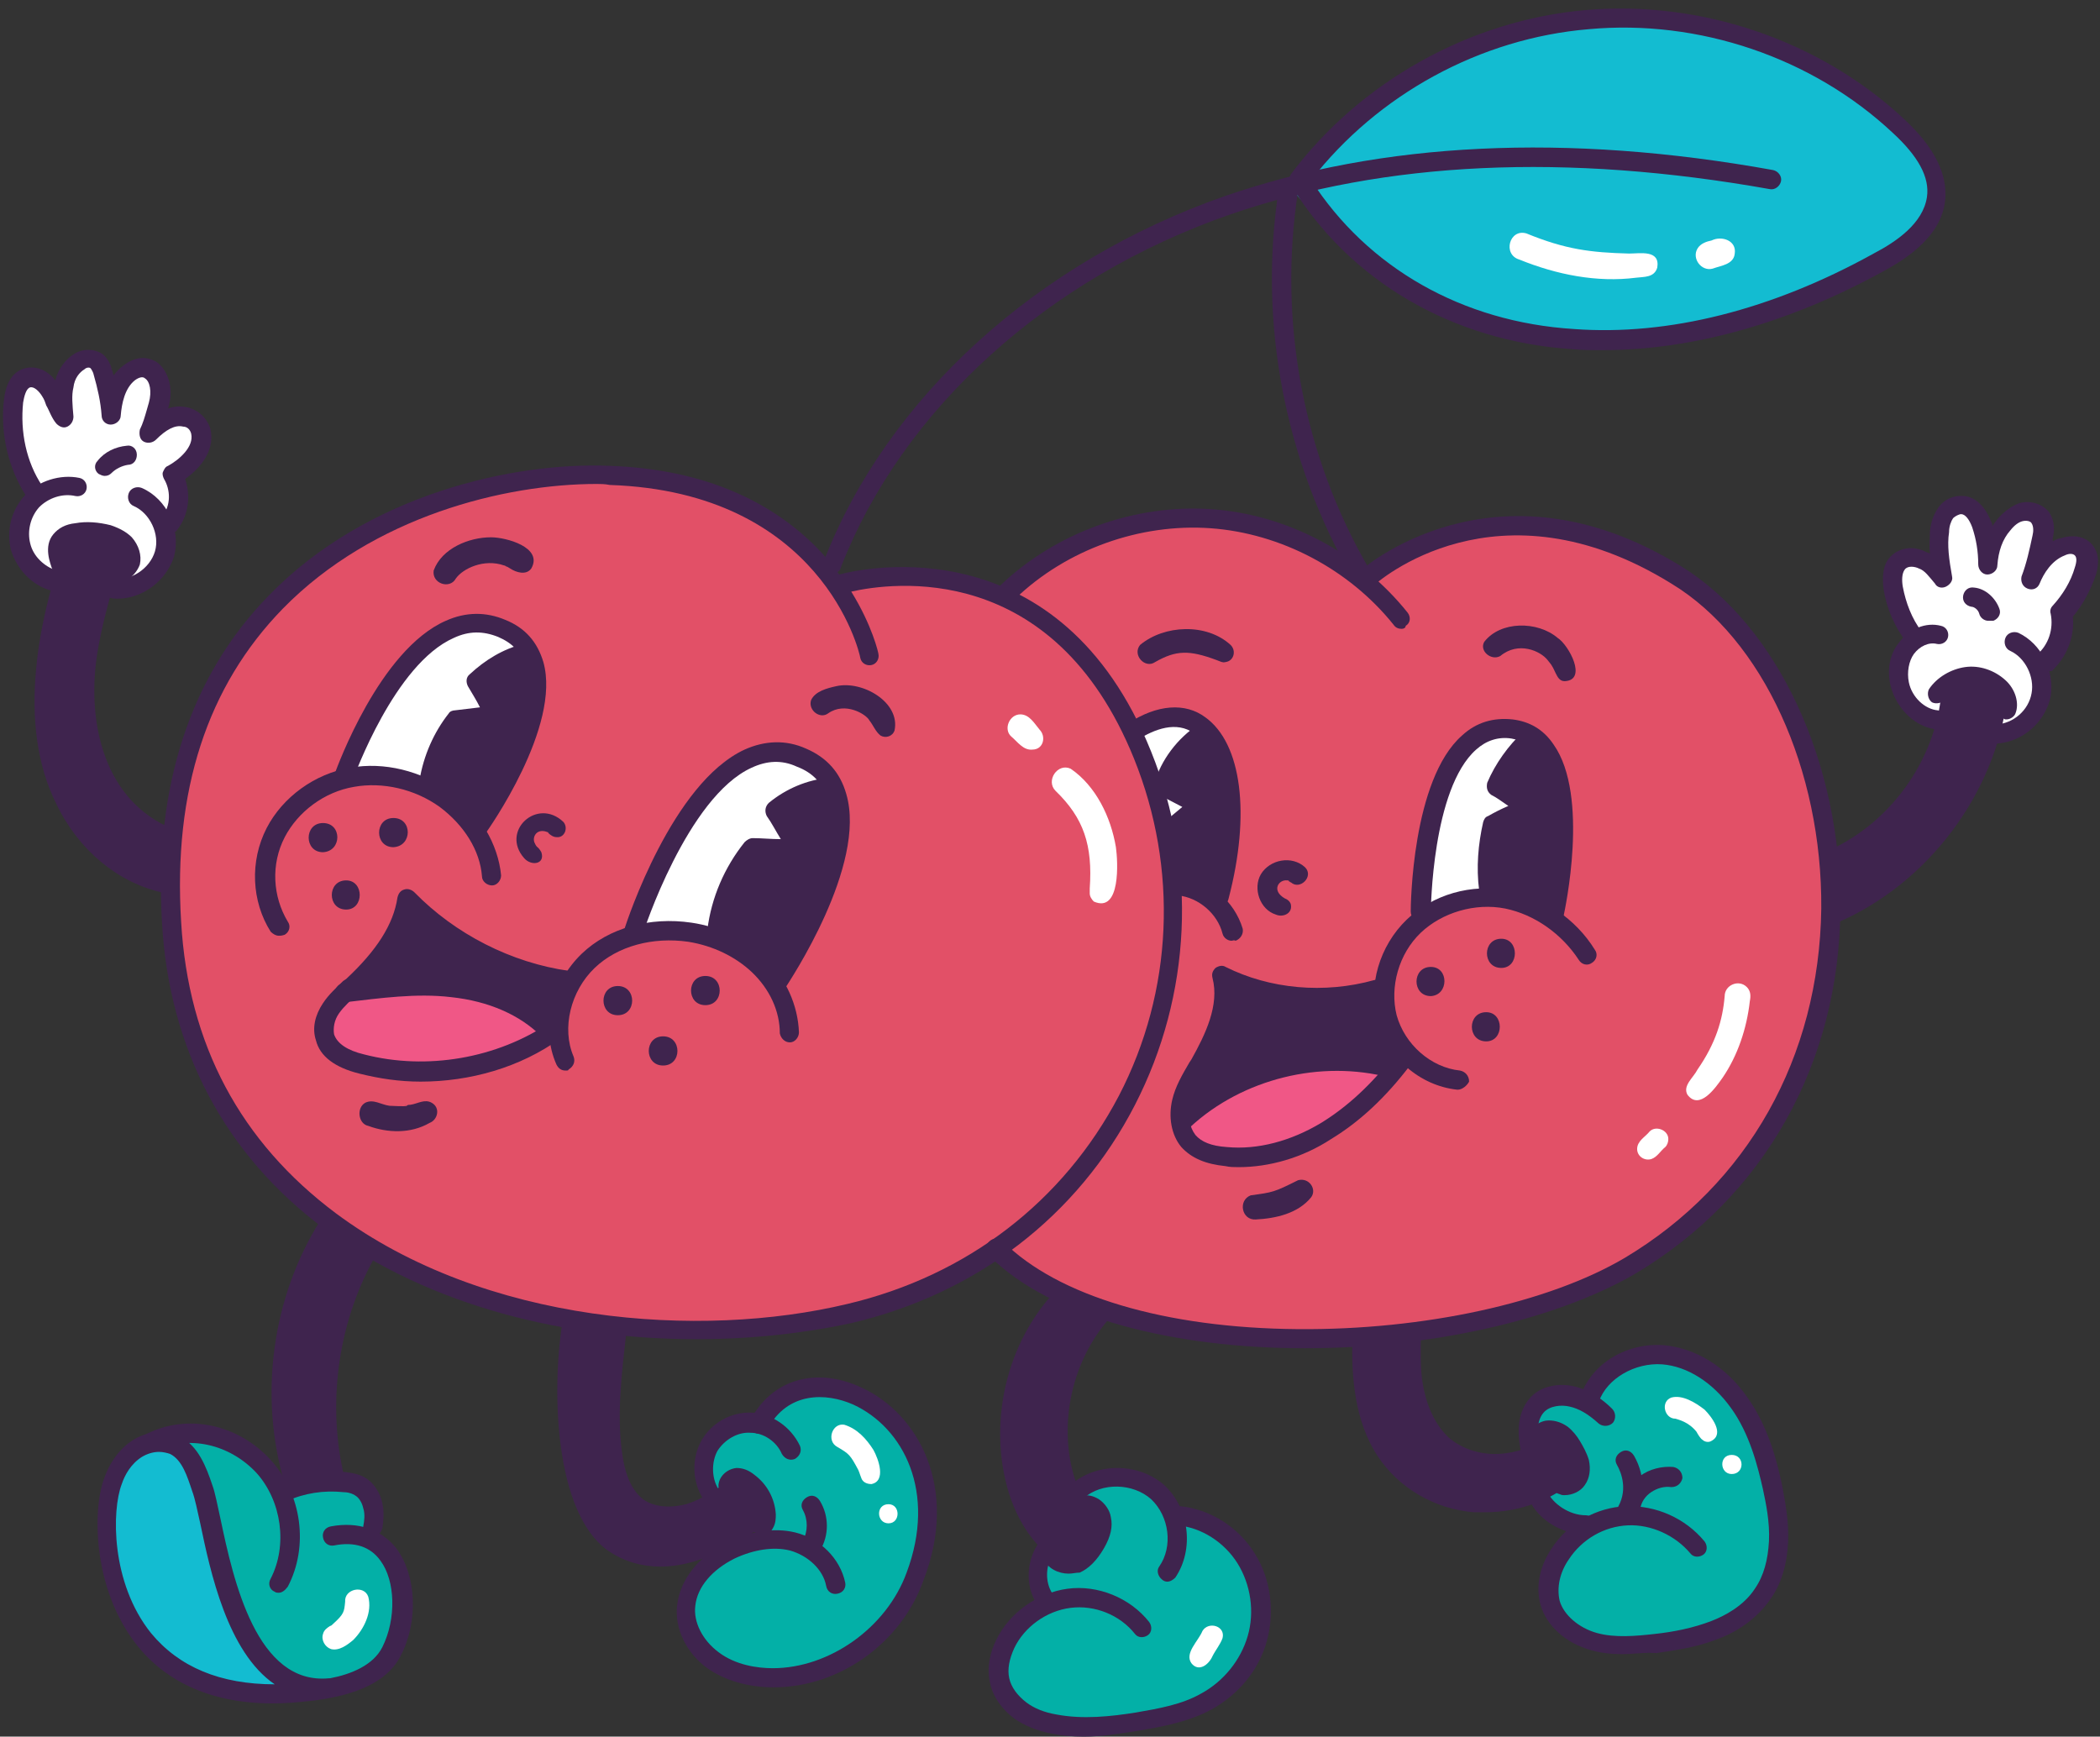 <?xml version="1.0" encoding="UTF-8"?><svg xmlns="http://www.w3.org/2000/svg" xmlns:xlink="http://www.w3.org/1999/xlink" height="172.6" preserveAspectRatio="xMidYMid meet" version="1.0" viewBox="64.1 59.8 208.7 172.6" width="208.7" zoomAndPan="magnify"><rect x="64.1" y="59.8" width="208.7" height="172.6" fill="#333333" stroke="none"/><g><g><g id="change1_1"><path d="M200.6,117.6c-5.3-4.2-12.1-6.4-18.9-6.1c-6.7,0.3-13.3,3.2-18.2,7.9c-5.9-2.4-11.5-2.8-16.7-1.3 c-5-7.9-15.2-11.7-25-11.6c-17.3,0.1-34,12.2-39.4,28.6c-5.5,16.5,0.6,36.1,14.5,46.5c7,5.3,15.5,8.3,24.2,9.4 c8.7,1.1,17.5,0.5,26.1-0.9c5.8-1,11.8-2.4,15.9-6.1c16.6,10.3,38.1,12,56.1,4.5c6.4-2.7,12.4-6.5,16.9-11.7 c9-10.3,11.3-25.2,8.4-38.5c-1-4.7-2.7-9.4-5.5-13.4c-4.1-6.1-10.7-10.4-17.8-12S206.3,112.8,200.6,117.6z" fill="#e25067"/></g><g id="change2_1"><path d="M192.2,78.3c6.4-8.5,16.2-14.5,26.7-16.2c10.5-1.7,21.7,0.7,30.5,6.7c2,1.4,3.9,2.9,5.2,5 c1.2,2.1,1.7,4.8,0.7,7c-0.9,1.9-2.7,3.2-4.5,4.3c-8.8,5.5-19.2,8.6-29.6,8C210.9,92.6,200.6,88.1,192.2,78.3z" fill="#13bcd1"/></g><g id="change3_1"><path d="M98.4,136.3c1.7-2.4,2.9-5.1,4.4-7.6c1.5-2.5,3.5-4.9,6.3-6c2.7-1.1,6.2-0.7,8,1.7c-1.9,0.7-3.7,1.7-5.2,3 c1,0.9,1.7,2.1,2,3.4c-1.8-0.6-3.9,0.4-5.1,2c-1.2,1.6-1.6,3.5-2.1,5.4C104.3,136.6,101.2,136.3,98.4,136.3z" fill="#fff"/></g><g id="change3_16"><path d="M146.1,137.2c-1.2-2.2-3.9-3.6-6.5-3.2c-2.9,0.4-5.1,2.8-6.8,5.2c-2.7,3.9-4.6,8.3-5.7,12.9 c2.6-0.4,5.4,0,7.8,1c0.7-3.2,1.9-6.3,3.6-9.1c1.6,0.1,3.2,0.1,4.7,0.2c-0.9-1.3-1.7-2.6-2.6-3.9 C142.5,139.1,144.4,138.3,146.1,137.2z" fill="#fff"/></g><g id="change3_15"><path d="M183.9,132.1c-1.5,1.8-2.9,3.7-4.4,5.5c1.4,0.5,2.8,1.1,4.1,1.8c-1.3,0.5-2.4,1.5-3,2.7 c-1.1-3.3-2.4-6.5-3.9-9.6C178.7,131.5,181.1,131.3,183.9,132.1z" fill="#fff"/></g><g id="change3_12"><path d="M216.4,132.7c-1.6,1.3-2.8,3.1-3.6,5c1.2,0.4,2.4,1.1,3.2,2c-1.3,0.8-2.6,1.5-3.8,2.3 c-0.7,2.1-0.8,4.3-0.4,7.1c-2.2-0.2-4.5,0.3-6.5,1.5c-0.5-4.2,0.1-8.5,1.6-12.4c0.7-1.8,1.7-3.5,3.2-4.6S213.9,132.1,216.4,132.7 z" fill="#fff"/></g><g id="change3_18"><path d="M266.6,126.2c0.6,1.4,0.4,3.1-0.5,4.3c-0.9,1.2-2.3,2-3.8,2.3c0.5-1.3,0.7-2.6,0.7-4c-1.1-1-2.5-1.5-3.9-1.5 c-0.4,0-0.8,0.1-1.1,0.4c-0.2,0.2-0.3,0.5-0.3,0.8c-0.2,0.9-0.4,1.8-0.6,2.7c-1.9-0.1-3.7-1.5-4.3-3.3c-0.6-1.8,0-4,1.3-5 c-0.9-1.6-1.6-3.3-2-5.1c-0.2-0.8-0.2-1.7,0.3-2.3c0.5-0.6,1.4-0.7,2.1-0.5c0.7,0.2,1.3,0.8,1.9,1.3c0-1.4,0.1-2.9,0.5-4.3 c0.1-0.5,0.3-1,0.6-1.4c0.7-0.6,1.9-0.4,2.6,0.2c0.7,0.6,1,1.6,1.8,2.6c0.3-1.2,1.1-2.2,2.2-2.8c0.5-0.3,1.1-0.5,1.7-0.3 c0.7,0.3,1.1,1.1,1.1,1.9c0.1,0.8-0.1,1.5,0.5,2.5c0.5-0.4,0.9-0.7,1.5-1c0.6-0.2,1.2-0.2,1.7,0.1c0.7,0.5,0.9,1.5,0.7,2.4 c-0.2,1.6-1,3.1-2.1,4.2C269.7,122.6,268.8,124.9,266.6,126.2z" fill="#fff"/></g><g id="change3_10"><path d="M80.5,112c0.5,1,0.5,2.1,0.2,3.2c-0.3,1-1,2-1.9,2.5c-1.3,0.8-3,0.9-4.5,0.9c0.5-1.5,0.9-3.1,1.4-4.6 c-1.3-0.9-3-1-4.4-0.5c-0.8,1.4-1.5,2.8-2,4.3c-1.7-0.7-3-2.3-3.2-4.2c-0.2-1.8,0.7-3.7,1.8-4.4c-1.9-2.8-2.7-6.3-2.4-9.7 c0.1-0.6,0.1-1.2,0.5-1.7c0.3-0.5,0.9-0.9,1.5-0.7c1.1,0.3,1.2,2,2.8,2.7c-0.1-1-0.1-2,0.2-2.9c0.3-0.9,1.2-1.7,2.1-1.7 c0.9,0,1.6,0.7,2,1.4c0.4,0.8,0.5,1.6,0.5,2.5c0.4-0.7,0.8-1.4,1.4-1.9c0.6-0.5,1.5-0.8,2.2-0.5c0.7,0.3,1.1,1.1,1.2,1.9 c0.1,0.8-0.2,1.6-0.2,2.8c0.6-0.3,1.2-0.5,1.8-0.6c0.6,0,1.3,0.2,1.8,0.6c0.7,0.7,0.7,1.9,0.2,2.8c-0.5,0.9-1.3,1.6-2,2.2 C82.4,108.4,82,110.8,80.5,112z" fill="#fff"/></g><g id="change4_68"><path d="M80.7,142.8c-2.9-1.1-5.2-3.6-6.5-6.5c-1.2-2.9-1.5-6.1-1.3-9.2s1-6.2,1.8-9.2c0.8-0.5,1.7-1.1,1.8-2 c0-0.5-0.2-1-0.5-1.4c-0.3-0.4-0.8-0.6-1.3-0.8c-0.9-0.4-1.8-0.6-2.7-0.6c-0.6,0-1.3,0.1-1.8,0.5c-0.4,0.4-0.5,1.1-0.5,1.6 c0.1,0.6,0.3,1.1,0.6,2c-2.7,7.3-2.7,15.6,0.8,23.1c0.6,2,2.1,3.6,3.8,4.8c1.7,1.2,3.7,2,5.6,2.7 C80.3,146.4,80.4,144.9,80.7,142.8z" fill="#3f244e"/></g><g id="change4_49"><path d="M116.8,124.7c-2,0.3-3.9,1.3-5.4,2.9c0.5,1,1,2.1,1.6,3.1c-1.2-0.1-2.5,0.1-3.7,0.4c-1.3,2-2.2,4.3-2.7,6.9 c2.1,0.7,3.9,2.1,5.1,4C115.6,137.6,117.8,131.5,116.8,124.7z" fill="#3f244e"/></g><g id="change4_54"><path d="M146.6,138c-2,0.2-4,1-5.6,2.3c0.7,1.3,1.4,2.7,2.1,4c-1.5,0-3-0.2-4.5-0.5c-1.5,2.7-2.6,5.5-3.6,9 c2.3,1.1,4.4,2.6,6.1,4.6c3.6-4.2,5.9-9.5,6.4-15C147.6,141.3,147.6,140.1,146.6,138z" fill="#3f244e"/></g><g id="change4_67"><path d="M183.8,132.4c-1.9,1.2-3.3,3.1-4,5.3c1.1,0.6,2.2,1.3,3.3,1.9c-0.9,0.8-1.8,1.5-3.1,2.6 c0.4,1.8,0.6,3.6,0.5,5.4c1.5-0.2,3.1,0.4,4.2,1.4C187.1,144.3,187.2,138.5,183.8,132.4z" fill="#3f244e"/></g><g id="change4_89"><path d="M216.2,132.9c-1.5,1.5-2.7,3.4-3.4,5.4c1,0.3,2,0.9,2.8,1.6c-1.1,0.6-2.2,1.2-3.3,1.9 c-0.6,2.3-0.8,4.7-0.3,7.1c2.3-0.1,4.7,0.6,6.7,1.9c0.9-3.8,1.1-7.9,0.6-11.8C219.1,136.9,218.5,134.6,216.2,132.9z" fill="#3f244e"/></g><g id="change4_69"><path d="M258.2,127.3c-0.7,7.3-5.3,14-11.9,17.2c0.1,2.2,0.2,4.3,0.3,6.5c8.9-3.6,15.4-12.6,16.4-22.2 C262.3,127.4,260.6,126.5,258.2,127.3z" fill="#3f244e"/></g><g id="change4_32"><path d="M186.1,156.8c-0.8,4.8-2.4,9.4-4.7,13.7c6.1-4.7,14.3-6.4,21.7-4.5c0.2-0.4,0.5-0.8,0.6-1.1 c-1.7-1.7-2.6-4.1-2.5-6.4C197,160.1,192.1,160.1,186.1,156.8z" fill="#3f244e"/></g><g id="change4_35"><path d="M104.7,149.4c-1.1,3.2-2.9,6.1-5.3,8.5c3.5-0.3,7-0.6,10.4-0.2c3.5,0.5,6.9,1.8,9.3,4.3 c0-1.7,0.5-3.4,1.4-4.8C115.4,156.4,110.5,154.2,104.7,149.4z" fill="#3f244e"/></g><g id="change4_45"><path d="M96.5,181.6c-4.5,7.5-5.7,17-3.2,25.4c1.3-0.1,2.6-0.3,3.9-0.6c-1.5-7.6-0.2-15.8,3.6-22.6 C100,183,99,182.4,96.5,181.6z" fill="#3f244e"/></g><g id="change4_6"><path d="M121,191.4c1.5,0.1,3.1,0.2,4.6,0.3c-1.4,4.9-1.4,10.1,0,15c0.4,1.2,0.9,2.5,2,3.2c1,0.6,2.2,0.6,3.3,0.4 c2.3-0.4,4.4-1.7,6.4-3.9c1.1,1,1.9,2.4,2.5,3.8c-3.5,3.5-9.1,4.9-13.8,3.3c-1.1-0.3-2.1-0.8-2.8-1.7c-0.7-0.8-1-1.8-1.3-2.8 c-0.6-2-1.3-4-1.6-6.1C119.6,199.4,119.8,195.8,121,191.4z" fill="#3f244e"/></g><g id="change4_12"><path d="M173.2,211c-3.1-2.4-4.5-6.5-4.2-10.3c0.3-3.9,2-7.5,4.4-10.6c-1.3-0.6-2.7-1.1-4.3-1.6 c-2.3,4.3-4.3,8.9-4.3,13.8c-0.1,4.9,2,10,6.2,12.5C172.2,214.1,173.1,212.8,173.2,211z" fill="#3f244e"/></g><g id="change4_28"><path d="M199.1,192.7c1.8-0.1,3.5-0.3,5.3-0.4c-0.8,3.5-0.2,7.5,2.3,10.1c2.5,2.6,6.9,3.5,9.9,1.3 c-0.3-0.6,0-1.4,0.6-1.7c0.6-0.4,1.3-0.3,1.9,0s1.1,0.8,1.5,1.4c0.5,0.8,0.9,1.8,0.6,2.7c-0.3,0.9-1.4,1.5-2.4,1.2 c-4,2.8-9.8,2.9-13.9,0.2C200.7,204.6,198.5,199.3,199.1,192.7z" fill="#3f244e"/></g><g id="change5_2"><path d="M101.1,212.7c1.9,1,2.8,3.2,2.9,5.4c0.1,2.1-0.6,4.2-1.3,6.2c-1.1,2.6-3.9,3.9-6.5,3.7 c-2.6-0.2-5-1.8-6.6-3.9c-1.6-2.1-2.6-4.6-3.2-7.2c-0.6-2.6-1-5.2-1.6-7.7c-0.6-2.5-1.8-5.3-3.9-6.2c1.1-1,2.8-1.2,4.3-0.9 c1.5,0.3,2.8,1.2,3.8,2.3c1.1,1.1,1.9,2.3,2.8,3.3c1.4-0.5,2.8-1,4.3-1.1c1.5-0.1,3.1,0.3,4.2,1.3 C101.2,208.8,101.7,210.5,101.1,212.7z" fill="#03b0a7"/></g><g id="change5_3"><path d="M135.2,208.5c0.4-0.8,0.8-1.8,1.7-2.1c0.8-0.3,1.8,0,2.4,0.7c0.6,0.6,0.9,1.5,1.1,2.4 c0.1,0.6,0.1,1.2,0,1.8c-0.2,0.6-0.5,1.1-1.3,1.9c-2.2-0.1-4.5,1-5.8,2.8c-1.3,1.8-1.4,4.4-0.3,6.4c1.1,2,3.3,3.2,5.6,3.6 c3.6,0.7,7.5-0.2,10.6-2.3c3.1-2.1,5.3-5.3,6.4-8.8c0.8-2.6,1.1-5.4,0.3-7.9c-0.6-1.8-1.7-3.5-2.8-5.1c-0.9-1.3-1.9-2.7-3.3-3.5 c-1.6-0.9-3.6-0.8-5.4-0.5c-1.9,0.4-4,1.4-5,3.5c-1.8-0.7-3.9,0-5,1.6C133.5,204.6,133.7,206.9,135.2,208.5z" fill="#03b0a7"/></g><g id="change5_1"><path d="M171.1,208.8c1.1-0.1,2,0.8,2.3,1.8c0.3,1,0,2.1-0.5,3c-0.5,0.9-1.4,1.7-2.5,1.9c-1.1,0.2-2.3-0.5-2.5-1.5 c-0.9,1.4-0.8,3.4,0.2,4.6c-1.5,1.2-3,2.6-3.8,4.4c-0.9,1.8-1,4,0,5.6c1.4,2.3,4.5,2.8,7.1,2.9c3.2,0.1,6.4-0.2,9.3-1.3 c3-1.1,5.7-3.1,7.3-5.8c1.6-2.7,2-6.2,0.7-9.1c-1.3-2.9-4.5-4.9-7.7-4.5c-0.5-2.1-2.2-3.8-4.3-4.3 C174.8,206.1,172.5,206.8,171.1,208.8z" fill="#03b0a7"/></g><g id="change5_4"><path d="M216.2,202.5c0.9-0.5,2-1,3-0.6c0.7,0.3,1.2,1,1.5,1.7c0.4,1,0.5,2.3,0,3.2c-0.5,1-1.8,1.6-2.8,1.1 c-0.2,0.4-0.6,0.7-1,0.9c0.7,1.6,2.5,2.7,4.5,2.6c-1.2,1-2.3,2.3-2.9,3.8c-0.6,1.5-0.6,3.3,0.2,4.7c0.7,1.3,2,2.1,3.4,2.6 c3.4,1.3,7.2,0.7,10.6-0.3c2.1-0.6,4.2-1.4,5.6-3c1.4-1.5,2.1-3.7,2.4-5.7c0.7-4.7-0.5-9.7-3.1-13.6c-1.3-1.9-2.9-3.6-4.9-4.7 c-2-1.1-4.4-1.4-6.6-0.7c-2.2,0.7-4,2.6-4.4,4.8c-1.1-1-2.9-1.1-4.1-0.4C216.3,199.7,215.6,201.4,216.2,202.5z" fill="#03b0a7"/></g><g id="change2_2"><path d="M92.8,227.1c-5.3-4.9-6.7-12.5-8.4-19.5c-0.5-1.8-1.1-3.7-2.7-4.5c-1.5-0.8-3.5-0.2-4.7,1 c-1.2,1.2-1.8,2.9-2.1,4.6c-0.9,5.2,0.9,10.7,4.6,14.5C83.2,226.9,88.7,228.7,92.8,227.1z" fill="#13bcd1"/></g><g id="change6_1"><path d="M96.7,163.6c-0.9-1.7,0.2-3.9,1.9-4.8c1.6-1,3.6-1,5.6-0.9c5.5,0.2,11.2,1.1,15.3,4.6 C112.9,166.3,104.7,167.3,96.7,163.6z" fill="#f05786"/></g><g id="change6_2"><path d="M181.1,172c5.4-5.5,13.9-7.9,21.4-6c-3.2,5.4-9.4,8.9-15.7,8.7C185,174.7,183,174.3,181.1,172z" fill="#f05786"/></g><g><g id="change4_26"><path d="M107,169.4c-0.7-0.4-1.4,0.1-2.1,0.2c-0.1,0-0.3,0-0.4,0.1c0,0,0,0,0.1,0c0,0,0,0,0,0c0,0-0.1,0-0.1,0 c0,0,0,0,0,0c0,0,0.1,0,0.1,0c-0.3,0.1-1.6,0-1.8,0c-0.8-0.1-1.6-0.7-2.4-0.3c-0.9,0.5-0.7,2.1,0.3,2.3c1.9,0.7,4.2,0.8,6.1-0.3 C107.6,171.1,107.9,169.9,107,169.4z" fill="#3f244e"/></g><g id="change4_85"><path d="M104.5,169.6C104.5,169.6,104.5,169.6,104.5,169.6C104.2,169.7,104.3,169.7,104.5,169.6z" fill="#3f244e"/></g></g><g id="change4_27"><path d="M193.1,177.1c-2.4,1.2-2.5,1.2-4.7,1.5c-1.3,0.5-0.9,2.5,0.5,2.4c2-0.1,4.2-0.6,5.5-2.2 C195,178,194.2,176.8,193.1,177.1z" fill="#3f244e"/></g><g id="change4_75"><path d="M112.9,113.2c-2.2,0-4.9,1.1-5.7,3.3c-0.2,1.3,1.6,1.9,2.2,0.8c0.7-1,2.8-2,4.8-1.3c0.1,0,0.2,0.1,0.2,0.1 c0.1,0,0.2,0.1,0.3,0.1c-0.5-0.2-0.2-0.1,0.1,0.1c0.6,0.4,1.6,0.7,2.1,0C118.1,114.2,114.4,113.2,112.9,113.2z" fill="#3f244e"/></g><g id="change4_77"><path d="M147.2,128c-0.9,0.2-2.1,0.5-2.5,1.4c-0.3,1,0.9,1.9,1.7,1.3c1.7-1.2,3.8,0.1,4.1,0.7 c0.4,0.5,0.6,1.1,1.1,1.5c0.5,0.3,1.2,0.1,1.4-0.5C153.6,129.6,149.8,127.4,147.2,128z" fill="#3f244e"/></g><g id="change4_81"><path d="M186.4,123.9c-2.4-2.2-6.6-2-9,0c-0.8,1,0.5,2.4,1.5,1.7c2.1-1.2,3.4-1.2,6.1-0.2c0.3,0.1,0.6,0.3,0.9,0.2 C186.7,125.5,187,124.5,186.4,123.9z" fill="#3f244e"/></g><g id="change4_52"><path d="M218.9,123.2c-2-1.7-5.7-1.7-7.3,0.4c-0.5,0.9,0.7,1.9,1.6,1.4c1.8-1.5,4-0.5,4.7,0.4 c0.3,0.4,0.4,0.4,0.8,1.3c0.2,0.4,0.4,0.8,0.9,0.8C221.9,127.4,220,123.9,218.9,123.2z" fill="#3f244e"/></g><g id="change4_66"><path d="M120.1,141.5c-2.6-2.5-6.3,0.9-3.9,3.6c0.7,0.8,2.1,0.6,1.7-0.6c-0.4-0.7-0.4-0.3-0.7-1 c-0.2-0.6,0.3-1.4,1.3-1c0,0,0.1,0,0.1,0.1c0,0,0,0,0,0c0.2,0.2,0.5,0.4,0.8,0.4C120.2,143.1,120.6,142.1,120.1,141.5z" fill="#3f244e"/></g><g id="change4_41"><path d="M193.8,146c-1.3-1.2-3.5-0.8-4.4,0.7c-0.8,1.4-0.1,3.5,1.5,4c0.7,0.3,1.6-0.1,1.5-0.9c0-0.3-0.3-0.6-0.6-0.7 c-1.4-0.8-0.6-1.9,0.2-1.8c0.1,0,0.2,0,0.2,0.1c0.1,0,0.1,0.1,0.2,0.1C193.3,148.3,194.7,146.9,193.8,146z" fill="#3f244e"/></g><g id="change4_22"><path d="M96.2,141.6c-1.9,0-1.9,2.9,0,2.9C98.1,144.4,98.1,141.6,96.2,141.6z" fill="#3f244e"/></g><g id="change4_64"><path d="M103.2,141.1c-1.9,0-1.9,2.9,0,2.9C105.1,143.9,105.1,141.1,103.2,141.1z" fill="#3f244e"/></g><g id="change4_13"><path d="M98.5,147.3c-1.9,0-1.9,2.9,0,2.9C100.3,150.2,100.3,147.3,98.5,147.3z" fill="#3f244e"/></g><g id="change4_56"><path d="M125.5,157.8c-1.9,0-1.9,2.9,0,2.9C127.4,160.7,127.4,157.8,125.5,157.8z" fill="#3f244e"/></g><g id="change4_73"><path d="M134.2,156.8c-1.9,0-1.9,2.9,0,2.9C136.1,159.7,136.1,156.8,134.2,156.8z" fill="#3f244e"/></g><g id="change4_3"><path d="M130,162.8c-1.9,0-1.9,2.9,0,2.9C131.9,165.7,131.9,162.8,130,162.8z" fill="#3f244e"/></g><g id="change4_33"><path d="M206.3,155.9c-1.9,0-1.9,2.9,0,2.9C208.1,158.7,208.1,155.9,206.3,155.9z" fill="#3f244e"/></g><g id="change4_58"><path d="M213.3,153.1c-1.9,0-1.9,2.9,0,2.9C215.1,156,215.1,153.1,213.3,153.1z" fill="#3f244e"/></g><g id="change4_38"><path d="M211.8,160.4c-1.9,0-1.9,2.9,0,2.9C213.6,163.3,213.6,160.4,211.8,160.4z" fill="#3f244e"/></g><g id="change3_9"><path d="M226,85c-3.8-0.1-6.3-0.4-10.2-2c-1.7-0.5-2.4,2.1-0.7,2.6c3.7,1.5,7.7,2.3,11.6,1.8c0.8-0.1,1.8,0,2.1-1 C229.1,84.6,227.1,85,226,85z" fill="#fff"/></g><g id="change3_13"><path d="M234.2,83.7c-0.5,0.1-1.1,0.3-1.4,0.8c-0.6,1,0.4,2.3,1.5,2c0.8-0.3,2.1-0.4,2.2-1.5 C236.7,83.7,235.2,83.2,234.2,83.7z" fill="#fff"/></g><g id="change3_3"><path d="M237.7,157.9c-0.8-0.8-2.2-0.2-2.2,0.9c-0.2,2.4-0.9,4.7-2.7,7.3c-0.4,0.8-1.5,1.6-1,2.5 c1.2,1.6,2.8-0.7,3.5-1.7c1.5-2.2,2.4-4.9,2.7-7.6C238.1,158.8,238.1,158.3,237.7,157.9z" fill="#fff"/></g><g id="change3_11"><path d="M228,172.3c-0.4,0.5-1.2,0.9-1.2,1.7c0,0.7,0.7,1.2,1.4,1c0.6-0.2,0.9-0.8,1.4-1.2c0.2-0.2,0.3-0.5,0.3-0.8 C229.9,172.1,228.6,171.6,228,172.3z" fill="#fff"/></g><g id="change3_14"><path d="M175,144c-0.5-3-2-6.1-4.5-7.8c-1.3-0.6-2.5,1.2-1.5,2.2c2.8,2.7,3.7,5.4,3.4,9.7c0,0.1,0,0.4,0,0.5 c0,0.3,0.2,0.6,0.4,0.8C175.5,150.6,175.2,145.4,175,144z" fill="#fff"/></g><g id="change3_7"><path d="M167.4,132.3c-0.5-0.6-1-1.5-1.9-1.5c-1.1,0-1.7,1.5-0.9,2.2c0.6,0.5,1.2,1.4,2.1,1.3 C167.8,134.3,168.1,133,167.4,132.3z" fill="#fff"/></g><g id="change3_4"><path d="M100.7,218.5c-0.4-1.2-2.4-0.8-2.3,0.5c-0.1,1-0.1,1.2-1.2,2.2c-0.1,0.1-0.2,0.2-0.3,0.2 c-0.3,0.2-0.6,0.4-0.7,0.8c-0.2,0.6,0.2,1.3,0.8,1.5c0.8,0.2,1.6-0.4,2.2-0.9C100.3,221.7,101.1,220,100.7,218.5z" fill="#fff"/></g><g id="change3_17"><path d="M150.9,203.9c-0.7-1.1-1.6-2.1-2.9-2.5c-1.2-0.2-1.8,1.6-0.7,2.2c1.2,0.7,1.3,0.8,2.1,2.3 c0.1,0.2,0.3,0.9,0.4,1c0.2,0.3,0.6,0.4,0.9,0.4C152.2,207,151.4,204.8,150.9,203.9z" fill="#fff"/></g><g id="change3_2"><path d="M152.4,209.3c-1.3,0-1.2,1.9,0,1.9C153.6,211.2,153.6,209.3,152.4,209.3z" fill="#fff"/></g><g id="change3_5"><path d="M183.6,221.9c-0.4,1-1.8,2.2-1.1,3.2c0.7,0.9,1.7,0.2,2.1-0.7c0.3-0.6,0.8-1.2,1-1.8 C185.9,221.4,184.2,220.9,183.6,221.9z" fill="#fff"/></g><g id="change3_8"><path d="M233.5,199.9c-0.9-0.7-2.2-1.5-3.3-1.2c-1.1,0.4-0.7,2.1,0.4,2.1c0.3,0.1,1.3,0.3,2.1,1.3 c0.1,0.2,0.4,0.7,0.6,0.8c0.2,0.2,0.6,0.3,0.9,0.1C235.5,202.3,234.2,200.6,233.5,199.9z" fill="#fff"/></g><g id="change3_6"><path d="M236.2,204.4c-1.3,0-1.2,1.9,0,1.9C237.5,206.3,237.5,204.4,236.2,204.4z" fill="#fff"/></g><g id="change4_74"><path d="M133.3,192.9c-12.5,0-26.4-3.1-37-11c-9.8-7.3-15.4-17.8-16.1-30.4c-0.8-13.5,2.8-24.5,10.6-32.5 c9.8-10.1,24.4-13.3,33.9-12.9c11.8,0.4,18.4,5.4,21.9,9.6c0.3,0.4,0.6,0.8,0.9,1.2c2.6-0.7,22-4.8,31,17.6 c4.6,11.4,4,24.2-1.6,35.1c-5.7,11.1-15.8,18.8-28.2,21.7C144.1,192.3,138.8,192.9,133.3,192.9z M123.4,107.9 c-9.1,0-22.2,3.2-31.2,12.4c-7.5,7.7-10.9,18.1-10.1,31.1c0.7,12.2,5.9,21.9,15.4,29c14.8,11,36.2,12.5,50.8,9 c11.9-2.8,21.5-10.2,27-20.7c5.4-10.4,5.9-22.6,1.5-33.5c-8-19.8-24.1-17.5-28.1-16.6c2.1,3.4,2.7,6.1,2.7,6.2 c0.1,0.5-0.2,1-0.7,1.1c-0.5,0.1-1-0.2-1.1-0.7c-0.1-0.7-3.9-16.5-24.9-17.2C124.2,107.9,123.8,107.9,123.4,107.9z" fill="#3f244e"/></g><g id="change4_62"><path d="M203.4,122.3c-0.3,0-0.6-0.1-0.8-0.4c-4.4-5.5-11.2-9.1-18.2-9.6c-7-0.5-14.3,2.1-19.4,7 c-0.4,0.4-1,0.4-1.4,0c-0.4-0.4-0.4-1,0-1.4c5.5-5.2,13.3-8,20.8-7.5c7.6,0.5,14.9,4.4,19.6,10.3c0.3,0.4,0.3,1-0.2,1.3 C203.8,122.2,203.6,122.3,203.4,122.3z" fill="#3f244e"/></g><g id="change4_17"><path d="M193.8,193.8c-12.7,0-25.1-2.9-31.4-9.2c-0.4-0.4-0.4-1,0-1.4c0.4-0.4,1-0.4,1.4,0 c5.4,5.4,16.1,8.6,29.3,8.7c12.5,0.1,24.9-2.6,32.5-7.1c12.2-7.3,19.3-19.9,19.5-34.7c0.1-13.8-5.8-26.8-14.9-32.3 c-17.3-10.7-29.2-0.2-29.7,0.3c-0.4,0.4-1,0.3-1.4-0.1c-0.4-0.4-0.3-1,0.1-1.4c0.1-0.1,13.4-12,32-0.5c9.6,5.9,15.9,19.6,15.8,34 c-0.1,15.4-7.6,28.7-20.4,36.3C218.5,191.1,206,193.8,193.8,193.8z" fill="#3f244e"/></g><g id="change4_61"><path d="M80.4,148.5c-0.1,0-0.1,0-0.2,0c-4.4-1-8.3-4.2-10.5-8.8c-1.9-3.8-2.5-8.4-2-13.5c0.4-4.4,1.6-8.6,3-13.1 c0.2-0.5,0.7-0.8,1.2-0.6c0.5,0.2,0.8,0.7,0.6,1.2c-1.4,4.5-2.5,8.5-3,12.8c-0.5,4.8,0.1,9,1.8,12.5c1.9,4,5.4,6.9,9.2,7.7 c0.5,0.1,0.8,0.6,0.7,1.1C81.3,148.2,80.9,148.5,80.4,148.5z" fill="#3f244e"/></g><g id="change4_87"><path d="M81,144c-0.1,0-0.2,0-0.4-0.1c-8-3.2-9.8-12-8.8-19c0.5-3.7,1.6-7.3,2.7-10.7c0.2-0.5,0.7-0.8,1.2-0.6 c0.5,0.2,0.8,0.7,0.6,1.2c-1,3.4-2.1,6.9-2.6,10.4c-0.9,6.4,0.7,14.2,7.6,17c0.5,0.2,0.7,0.8,0.5,1.2C81.8,143.8,81.4,144,81,144 z" fill="#3f244e"/></g><g id="change4_36"><path d="M75.7,117.7c-0.1,0-0.3,0-0.4-0.1c-0.5-0.1-0.8-0.6-0.7-1.1c0.1-0.5,0.6-0.8,1.1-0.7c0.1,0,0.3-0.1,0.3-0.3 c0.1-0.3-0.1-0.6-0.3-0.9c-0.3-0.3-0.7-0.5-1.3-0.7c-0.8-0.2-1.8-0.3-2.6-0.2c-0.6,0.1-0.8,0.3-0.9,0.4c-0.2,0.3-0.1,0.8,0.2,1.7 c0.2,0.5-0.1,1-0.6,1.2c-0.5,0.2-1-0.1-1.2-0.6c-0.2-0.6-0.9-2.3,0.1-3.5c0.5-0.6,1.2-1,2.2-1.1c1.1-0.2,2.3-0.1,3.5,0.2 c0.9,0.3,1.6,0.7,2.1,1.2c0.7,0.8,1,1.8,0.8,2.7C77.6,117,76.6,117.7,75.7,117.7z" fill="#3f244e"/></g><g id="change4_86"><path d="M69.5,118.5c-0.1,0-0.2,0-0.3,0c-1.9-0.5-3.4-2.1-4-4c-0.5-1.9,0-4,1.4-5.5c1.3-1.4,3.5-2.1,5.4-1.7 c0.5,0.1,0.8,0.6,0.7,1.1c-0.1,0.5-0.6,0.8-1.1,0.7c-1.3-0.3-2.7,0.2-3.6,1.1c-0.9,1-1.2,2.4-0.9,3.6c0.3,1.3,1.4,2.3,2.6,2.7 c0.5,0.1,0.8,0.7,0.7,1.2C70.3,118.2,69.9,118.5,69.5,118.5z" fill="#3f244e"/></g><g id="change4_1"><path d="M75.8,119.3c-0.3,0-0.5,0-0.8-0.1c-0.5-0.1-0.9-0.6-0.8-1.1c0.1-0.5,0.6-0.9,1.1-0.8c1.8,0.3,3.7-1,4.2-2.7 c0.5-1.7-0.5-3.8-2.1-4.5c-0.5-0.2-0.7-0.8-0.5-1.3c0.2-0.5,0.8-0.7,1.3-0.5c2.5,1.1,3.9,4.1,3.2,6.8 C80.6,117.6,78.2,119.3,75.8,119.3z" fill="#3f244e"/></g><g id="change4_19"><path d="M80.8,112.8c-0.2,0-0.4-0.1-0.6-0.2c-0.4-0.3-0.5-0.9-0.1-1.3c1.1-1.3,0.9-2.9,0.3-3.9 c-0.1-0.2-0.2-0.5-0.1-0.7c0.1-0.2,0.2-0.5,0.5-0.6c1.1-0.6,2.6-1.9,2.3-3.2c-0.1-0.4-0.4-0.7-0.8-0.7c-0.8-0.2-1.7,0.3-2.7,1.3 c-0.3,0.3-0.8,0.4-1.2,0.2c-0.4-0.2-0.5-0.7-0.4-1.2c0.3-0.6,0.5-1.3,0.7-2l0.2-0.7c0.3-1.1,0.1-2.1-0.4-2.4 c-0.2-0.2-0.6-0.1-1,0.2c-1,0.8-1.3,2.3-1.4,3.5c0,0.5-0.5,0.9-1,0.9c0,0,0,0,0,0c-0.5,0-0.9-0.4-0.9-0.9 c-0.1-1.4-0.4-2.7-0.8-4.1c0-0.1-0.2-0.5-0.3-0.6c-0.1-0.1-0.4-0.1-0.6,0.1c-0.5,0.3-1,0.9-1.1,1.8c-0.2,0.8-0.1,1.7,0,2.9 c0,0.4-0.2,0.8-0.6,1c-0.4,0.2-0.8,0-1.1-0.3c-0.5-0.6-0.7-1.3-1-1.8c-0.1-0.3-0.2-0.6-0.4-0.9c-0.3-0.5-0.8-1-1.2-0.9 c-0.4,0.1-0.6,0.9-0.7,1.5c-0.3,2.9,0.3,5.9,1.9,8.3c0.3,0.4,0.2,1-0.3,1.3c-0.4,0.3-1,0.2-1.3-0.3c-1.8-2.8-2.6-6.3-2.2-9.6 c0.2-1.7,0.9-2.8,2.1-3.1c1.2-0.3,2.3,0.3,3,1.2c0.3-1.2,1.1-2.2,2-2.7c0.9-0.5,2-0.4,2.7,0.1c0.5,0.4,0.8,1,0.9,1.5 c0.1,0.2,0.1,0.4,0.2,0.6c0.3-0.4,0.6-0.7,1-1c1.6-1.2,2.8-0.6,3.3-0.3c1.2,0.9,1.7,2.8,1.1,4.6c0.8-0.3,1.5-0.2,2-0.1 c1.1,0.3,1.9,1.1,2.2,2.1c0.5,2-0.8,3.8-2.5,5c0.5,1.5,0.5,3.5-0.9,5.2C81.4,112.7,81.1,112.8,80.8,112.8z" fill="#3f244e"/></g><g id="change4_48"><path d="M74.5,107.1c-0.2,0-0.4-0.1-0.6-0.2c-0.4-0.3-0.5-0.9-0.1-1.3c0.7-0.9,1.8-1.4,2.9-1.5c0.5-0.1,1,0.3,1,0.9 c0,0.5-0.3,1-0.9,1c-0.6,0.1-1.2,0.4-1.6,0.8C75,107,74.8,107.1,74.5,107.1z" fill="#3f244e"/></g><g id="change4_10"><path d="M91.8,152.8c-0.3,0-0.6-0.2-0.8-0.4c-1.9-3-2.1-7-0.4-10.3c1.6-3.1,4.8-5.4,8.3-6c3.4-0.6,7,0.3,10,2.4 c2.9,2.1,4.7,5.2,5,8.3c0,0.5-0.4,1-0.9,1c-0.5,0-1-0.4-1-0.9c-0.2-2.6-1.8-5.1-4.2-6.9c-2.5-1.8-5.7-2.5-8.5-2 c-3,0.5-5.6,2.5-6.9,5c-1.4,2.7-1.2,5.9,0.3,8.4c0.3,0.4,0.2,1-0.3,1.3C92.1,152.8,92,152.8,91.8,152.8z" fill="#3f244e"/></g><g id="change4_51"><path d="M120.3,166.2c-0.4,0-0.7-0.2-0.9-0.6c-1.6-3.6-0.5-8.1,2.5-11c2.7-2.6,6.8-3.7,10.9-3.1 c2.8,0.4,5.4,1.7,7.3,3.5c2.1,2,3.3,4.7,3.4,7.4c0,0.5-0.4,1-0.9,1c0,0,0,0,0,0c-0.5,0-0.9-0.4-1-0.9c0-2.2-1-4.4-2.8-6.1 c-1.6-1.5-3.8-2.6-6.3-3c-3.5-0.5-7,0.4-9.3,2.6c-2.4,2.3-3.3,6-2.1,8.8c0.2,0.5,0,1-0.5,1.3 C120.6,166.2,120.5,166.2,120.3,166.2z" fill="#3f244e"/></g><g id="change4_31"><path d="M105.9,167.3c-2.1,0-4.1-0.3-6.1-0.8c-2.4-0.6-3.9-1.7-4.3-3.3c-0.4-1.2-0.1-2.5,0.7-3.7 c0.6-0.9,1.3-1.5,2-2.2l0.3-0.2c3-2.8,4.7-5.4,5.1-8.1c0.1-0.4,0.3-0.7,0.7-0.8c0.3-0.1,0.7,0,1,0.3c4,4.1,9.6,7,15.4,7.8 c0.5,0.1,0.9,0.6,0.8,1.1c-0.1,0.5-0.6,0.9-1.1,0.8c-5.7-0.8-11.1-3.4-15.3-7.2c-0.8,2.5-2.5,4.9-5.3,7.5l-0.3,0.2 c-0.6,0.6-1.2,1.1-1.7,1.8c-0.5,0.7-0.6,1.5-0.5,2.1c0.3,0.9,1.3,1.6,3,2c6.2,1.6,13.2,0.4,18.5-3.2c0.4-0.3,1-0.2,1.3,0.3 c0.3,0.4,0.2,1-0.3,1.3C115.8,165.9,110.8,167.3,105.9,167.3z" fill="#3f244e"/></g><g id="change4_80"><path d="M118.6,163.1c-0.3,0-0.5-0.1-0.7-0.3c-2.1-2.1-5.2-3.5-9-3.9c-3.4-0.4-7,0.1-10.4,0.5 c-0.5,0.1-1-0.3-1.1-0.8c-0.1-0.5,0.3-1,0.8-1.1c3.5-0.4,7.2-0.9,10.9-0.5c3,0.3,7.1,1.4,10.1,4.5c0.4,0.4,0.4,1,0,1.4 C119.1,163,118.8,163.1,118.6,163.1z" fill="#3f244e"/></g><g id="change4_79"><path d="M111.6,143c-0.2,0-0.4-0.1-0.6-0.2c-0.4-0.3-0.5-0.9-0.2-1.3c0.1-0.1,7.1-10,5.5-15.5 c-0.4-1.4-1.3-2.3-2.7-2.9c-1.5-0.6-2.9-0.6-4.4,0.1c-5.9,2.6-9.9,13.8-10,14c-0.2,0.5-0.7,0.8-1.2,0.6c-0.5-0.2-0.8-0.7-0.6-1.2 c0.2-0.5,4.4-12.2,11-15.1c2-0.9,4-0.9,5.9-0.1c2,0.8,3.2,2.2,3.8,4.2c1.8,6.4-5.5,16.7-5.8,17.1 C112.2,142.9,111.9,143,111.6,143z" fill="#3f244e"/></g><g id="change4_7"><path d="M141.3,158.3c-0.2,0-0.4-0.1-0.5-0.2c-0.4-0.3-0.6-0.9-0.3-1.3c0.1-0.1,7.6-11.4,5.8-17.6 c-0.4-1.5-1.4-2.6-3-3.2c-1.5-0.7-3-0.6-4.5,0.1c-6.4,2.9-10.8,16.4-10.8,16.5c-0.2,0.5-0.7,0.8-1.2,0.6 c-0.5-0.2-0.8-0.7-0.6-1.2c0.2-0.6,4.7-14.4,11.9-17.7c2-0.9,4.1-1,6.1-0.1c2.1,0.9,3.4,2.4,4,4.5c2.1,7.1-5.7,18.7-6,19.2 C141.9,158.1,141.6,158.3,141.3,158.3z" fill="#3f244e"/></g><g id="change4_84"><path d="M106.7,138.4c0,0-0.1,0-0.1,0c-0.5-0.1-0.9-0.6-0.8-1.1c0.4-2.4,1.4-4.7,2.9-6.6c0.1-0.2,0.4-0.3,0.6-0.3 c0.9-0.1,1.7-0.2,2.5-0.3c-0.4-0.8-0.8-1.4-1.2-2.1c-0.2-0.4-0.2-0.9,0.2-1.2c1.5-1.4,3.3-2.5,5.3-3c0.5-0.1,1,0.2,1.2,0.7 c0.1,0.5-0.2,1-0.7,1.2c-1.4,0.4-2.8,1-3.9,2c0.5,0.8,1,1.7,1.5,2.9c0.1,0.3,0.1,0.6-0.1,0.9c-0.2,0.3-0.4,0.4-0.7,0.5 c-1.1,0.1-2.2,0.2-3.3,0.4c-1.2,1.6-2,3.4-2.3,5.4C107.6,138.1,107.2,138.4,106.7,138.4z" fill="#3f244e"/></g><g id="change4_11"><path d="M135.3,153.3c0,0-0.1,0-0.1,0c-0.5-0.1-0.9-0.6-0.8-1.1c0.4-3.2,1.7-6.2,3.7-8.7c0.2-0.2,0.5-0.4,0.8-0.4 c0.9,0,1.8,0.1,2.8,0.1c-0.5-0.8-0.9-1.6-1.4-2.3c-0.2-0.4-0.2-0.9,0.2-1.3c1.7-1.4,3.8-2.3,6-2.5c0.5,0,1,0.3,1,0.9 c0.1,0.5-0.3,1-0.9,1c-1.5,0.2-3,0.7-4.3,1.6c0.6,1,1.2,2,1.9,3.2c0.2,0.3,0.2,0.7,0,1c-0.2,0.3-0.5,0.5-0.9,0.4 c-1.3-0.1-2.7-0.1-4-0.2c-1.6,2.2-2.6,4.7-3,7.4C136.2,152.9,135.8,153.3,135.3,153.3z" fill="#3f244e"/></g><g id="change4_23"><path d="M93.3,208c-0.4,0-0.8-0.3-0.9-0.7c-2.6-8.7-1.3-18.6,3.6-26.3c0.3-0.4,0.9-0.6,1.3-0.3 c0.4,0.3,0.6,0.9,0.3,1.3c-4.6,7.3-5.8,16.5-3.4,24.7c0.2,0.5-0.1,1-0.6,1.2C93.5,208,93.4,208,93.3,208z" fill="#3f244e"/></g><g id="change4_65"><path d="M97.3,207.2c-0.4,0-0.8-0.3-0.9-0.7c-1.8-7.8-0.5-16.3,3.6-23.2c0.3-0.5,0.9-0.6,1.3-0.3 c0.5,0.3,0.6,0.9,0.3,1.3c-3.8,6.5-5,14.5-3.4,21.8c0.1,0.5-0.2,1-0.7,1.1C97.4,207.2,97.3,207.2,97.3,207.2z" fill="#3f244e"/></g><g id="change4_55"><path d="M101.1,212.6c0,0-0.1,0-0.1,0c-0.5-0.1-0.9-0.6-0.8-1.1c0.1-0.5,0.2-1.2,0-1.8c-0.1-0.5-0.4-1-0.7-1.2 c-0.4-0.3-0.9-0.4-1.3-0.4c-1.9-0.2-3.9,0.1-5.6,0.9c-0.5,0.2-1,0-1.3-0.5c-0.2-0.5,0-1,0.5-1.3c2.1-1,4.3-1.3,6.6-1.1 c0.7,0.1,1.5,0.2,2.2,0.7c0.7,0.5,1.3,1.4,1.5,2.4c0.2,0.9,0.1,1.8,0,2.5C101.9,212.3,101.5,212.6,101.1,212.6z" fill="#3f244e"/></g><g id="change4_44"><path d="M91.2,229.1c-7.2,0-11.3-3-13.5-5.8c-4.5-5.7-4.4-13.7-3.2-16.7c0.4-1.1,1.2-2.6,2.7-3.6 c1.5-1,3.3-1.1,4.8-0.4c1.8,0.9,2.6,3,3.2,4.8c0.3,0.8,0.5,2,0.8,3.3c1.3,6.2,3.6,16.6,10.8,15.9c0,0,0.1,0,0.1,0 c2.1-0.4,4.3-1.3,5.2-3.1c1.4-2.8,1.3-6.6-0.2-8.6c-1-1.4-2.6-1.9-4.6-1.5c-0.5,0.1-1-0.2-1.1-0.8c-0.1-0.5,0.2-1,0.8-1.1 c2.7-0.5,5,0.3,6.5,2.2c2,2.7,2.2,7.3,0.4,10.7c-1.6,3.1-5.6,4-8.5,4.4C93.7,229,92.4,229.1,91.2,229.1z M79.9,204.1 c-0.6,0-1.2,0.2-1.7,0.5c-1.1,0.7-1.7,1.8-2,2.7c-1,2.6-1.1,9.8,2.9,14.8c2.8,3.4,6.9,5.1,12.3,5.1c-4.7-3.2-6.4-11.2-7.4-16 c-0.3-1.3-0.5-2.4-0.8-3.2c-0.5-1.5-1-3.1-2.2-3.7C80.7,204.2,80.3,204.1,79.9,204.1z" fill="#3f244e"/></g><g id="change4_15"><path d="M91.8,218.1c-0.1,0-0.3,0-0.4-0.1c-0.5-0.2-0.7-0.8-0.4-1.3c1.7-3.3,1.1-7.7-1.4-10.5 c-2.7-2.9-6.8-3.8-10-2.2c-0.5,0.2-1,0.1-1.3-0.4c-0.2-0.5-0.1-1,0.4-1.3c4-2,9-1,12.3,2.6c3.1,3.4,3.8,8.6,1.7,12.6 C92.4,217.9,92.1,218.1,91.8,218.1z" fill="#3f244e"/></g><g id="change4_76"><path d="M130.6,211.3c-1.4,0-2.6-0.4-3.6-1.1c-2-1.5-2.6-4.2-2.9-6c-0.6-4-0.1-8.2,0.3-11.9l0-0.4 c0.1-0.5,0.5-0.9,1.1-0.8c0.5,0.1,0.9,0.5,0.8,1.1l0,0.4c-0.4,3.6-0.9,7.7-0.4,11.4c0.2,1.7,0.7,3.7,2.1,4.8 c1.1,0.8,2.7,0.9,4.3,0.5c1.6-0.5,3-1.5,4.4-2.4c0.4-0.3,1-0.2,1.3,0.2c0.3,0.4,0.2,1-0.2,1.3c-1.4,1-3.1,2.1-4.9,2.7 C132.1,211.2,131.3,211.3,130.6,211.3z" fill="#3f244e"/></g><g id="change4_46"><path d="M129.7,215.5c-1.8,0-3.6-0.5-5.2-1.6c-5.3-3.8-5.6-15.9-4.5-22.7c0.1-0.5,0.6-0.9,1.1-0.8 c0.5,0.1,0.9,0.6,0.8,1.1c-1.2,7.9-0.2,18,3.7,20.8c5,3.5,11.7-1.1,13.6-2.7c0.4-0.3,1-0.3,1.3,0.2c0.3,0.4,0.3,1-0.2,1.3 C138.7,212.4,134.3,215.5,129.7,215.5z" fill="#3f244e"/></g><g id="change4_16"><path d="M139.6,212.2c-0.3,0-0.6-0.1-0.8-0.3c-0.4-0.3-0.5-0.9-0.1-1.3c0.2-0.2,0.4-0.3,0.6-0.3 c-0.1-0.9-0.6-1.9-1.4-2.4c-0.2-0.2-0.4-0.2-0.5-0.3c-0.1,0.4-0.5,0.8-0.9,0.8c-0.5,0-1-0.4-1-0.9c0-0.9,0.8-1.7,1.8-1.8 c0.6,0,1.2,0.2,1.8,0.7c1.2,0.9,2,2.3,2.1,3.9c0,0.4,0,0.9-0.3,1.4c-0.2,0.4-0.6,0.6-1,0.7C139.8,212.2,139.7,212.2,139.6,212.2z M140,210.4C140,210.4,140,210.4,140,210.4C140,210.4,140,210.4,140,210.4z" fill="#3f244e"/></g><g id="change4_78"><path d="M134.8,209.2c-0.3,0-0.6-0.2-0.8-0.4c-1.1-1.7-1.2-4-0.2-5.8c1-1.8,3-2.9,5-2.8c2,0.1,3.9,1.4,4.8,3.3 c0.2,0.5,0,1-0.5,1.3c-0.5,0.2-1,0-1.3-0.5c-0.5-1.2-1.8-2.1-3.1-2.1c-1.3-0.1-2.6,0.7-3.3,1.8c-0.6,1.1-0.6,2.7,0.1,3.8 c0.3,0.4,0.2,1-0.3,1.3C135.1,209.1,135,209.2,134.8,209.2z" fill="#3f244e"/></g><g id="change4_42"><path d="M144.8,214.3c-0.2,0-0.3,0-0.5-0.1c-0.5-0.3-0.6-0.8-0.4-1.3c0.5-0.9,0.5-2.1,0-3c-0.3-0.5-0.1-1,0.4-1.3 c0.5-0.3,1-0.1,1.3,0.4c0.9,1.5,0.9,3.4,0,4.9C145.5,214.1,145.1,214.3,144.8,214.3z" fill="#3f244e"/></g><g id="change4_91"><path d="M141,227.5C140.9,227.5,140.9,227.5,141,227.5c-2.6,0-4.9-0.7-6.6-1.9c-2.1-1.5-3.3-4-3-6.3 c0.3-2.5,2.1-4.8,4.9-6.2c2.3-1.1,4.7-1.5,6.8-1c2.5,0.6,4.5,2.6,5,5c0.1,0.5-0.2,1-0.8,1.1c-0.5,0.1-1-0.2-1.1-0.8 c-0.3-1.6-1.8-3-3.6-3.5c-1.6-0.4-3.6-0.1-5.5,0.8c-2.2,1.1-3.7,2.8-3.9,4.7c-0.2,1.6,0.7,3.4,2.3,4.6c1.7,1.3,3.9,1.6,5.4,1.6 c0,0,0,0,0,0c5.6,0,11.3-4,13.3-9.5c3-8-0.3-14.4-5.3-16.7c-2.7-1.2-6.5-1.3-8.5,2.4c-0.3,0.5-0.8,0.6-1.3,0.4 c-0.5-0.3-0.6-0.8-0.4-1.3c2.1-4,6.5-5.3,11-3.2c5.7,2.6,9.7,10,6.2,19.1C153.7,223.1,147.5,227.5,141,227.5z" fill="#3f244e"/></g><g id="change4_37"><path d="M170.3,216.2c-1,0-2.1-0.5-2.5-1.5c-0.2-0.5,0-1,0.5-1.3c0.5-0.2,1,0,1.3,0.5c0.1,0.3,0.7,0.5,1.2,0.3 c0.5-0.2,1-0.7,1.5-1.5c0.4-0.7,0.6-1.3,0.5-1.7c0-0.2-0.2-0.4-0.4-0.5c-0.1,0-0.2-0.1-0.3-0.1c-0.5,0.1-1-0.2-1.2-0.7 c-0.1-0.5,0.2-1,0.7-1.2c0.6-0.2,1.2,0,1.7,0.3c0.6,0.4,1.1,1.1,1.2,1.8c0.2,0.9,0,1.9-0.7,3.1c-0.7,1.2-1.5,2-2.4,2.4 C171,216.1,170.7,216.2,170.3,216.2z" fill="#3f244e"/></g><g id="change4_59"><path d="M170.3,215.5c-0.1,0-0.3,0-0.4-0.1c-2.4-1.2-4.4-3.7-5.5-7.1c-2.2-7-0.3-15.2,4.8-20.4c0.4-0.4,1-0.4,1.4,0 c0.4,0.4,0.4,1,0,1.4c-4.6,4.7-6.4,12.1-4.4,18.4c0.5,1.7,1.8,4.7,4.5,5.9c0.5,0.2,0.7,0.8,0.5,1.3 C171,215.3,170.7,215.5,170.3,215.5z" fill="#3f244e"/></g><g id="change4_70"><path d="M173,212.1c-0.2,0-0.3,0-0.5-0.1c-1.7-0.9-2.9-2.7-3.6-5.2c-1.7-5.9-0.1-12.6,3.9-17.2 c0.3-0.4,1-0.4,1.4-0.1c0.4,0.3,0.4,1,0.1,1.4c-3.6,4.1-5,10.2-3.5,15.5c0.6,2,1.5,3.4,2.7,4.1c0.5,0.3,0.6,0.8,0.4,1.3 C173.6,211.9,173.3,212.1,173,212.1z" fill="#3f244e"/></g><g id="change4_88"><path d="M168,219.7c-0.3,0-0.6-0.2-0.8-0.4c-1.3-1.9-1.1-4.6,0.3-6.4c0.3-0.4,0.9-0.5,1.3-0.1 c0.4,0.3,0.5,0.9,0.1,1.3c-0.9,1.1-1,2.9-0.2,4.1c0.3,0.4,0.2,1-0.3,1.3C168.4,219.6,168.2,219.7,168,219.7z" fill="#3f244e"/></g><g id="change4_34"><path d="M180.1,217c-0.2,0-0.4-0.1-0.5-0.2c-0.4-0.3-0.6-0.9-0.3-1.3c1.4-2,1-5-0.8-6.7c-1.8-1.6-4.9-1.7-6.7-0.1 c-0.4,0.3-1,0.3-1.3-0.1c-0.3-0.4-0.3-1,0.1-1.3c2.6-2.2,6.7-2.1,9.2,0.1c2.5,2.3,3,6.4,1.1,9.2C180.7,216.8,180.4,217,180.1,217 z" fill="#3f244e"/></g><g id="change4_30"><path d="M171.8,232.4c-1.1,0-2.2-0.1-3.2-0.3c-1.5-0.3-2.7-0.8-3.7-1.5c-1.2-0.9-2.1-2.1-2.4-3.5 c-0.4-1.7,0.1-3.3,0.6-4.3c1.3-2.7,4.1-4.7,7.1-5.1c3-0.4,6.2,0.9,8.1,3.3c0.3,0.4,0.3,1-0.1,1.3c-0.4,0.3-1,0.3-1.3-0.1 c-1.5-1.9-4-2.9-6.4-2.6c-2.4,0.3-4.6,1.9-5.6,4c-0.5,1.1-0.7,2.1-0.5,3c0.2,0.9,0.8,1.7,1.7,2.4c0.8,0.6,1.8,1,3,1.2 c2.6,0.5,5.4,0.2,7.9-0.2c2.3-0.4,4.6-0.8,6.5-1.9c2.2-1.2,3.9-3.3,4.6-5.7c0.7-2.4,0.3-5.1-1-7.2c-1.3-2.1-3.6-3.6-6-3.8 c-0.5-0.1-0.9-0.5-0.8-1.1c0.1-0.5,0.5-0.9,1.1-0.8c3,0.3,5.8,2.1,7.4,4.7c1.6,2.5,2,5.8,1.2,8.7c-0.8,2.9-2.8,5.3-5.5,6.8 c-2.2,1.2-4.8,1.7-7.2,2.1C175.4,232.1,173.6,232.4,171.8,232.4z" fill="#3f244e"/></g><g id="change4_24"><path d="M186.5,153.3c-0.4,0-0.8-0.3-0.9-0.7c-0.5-2-2.4-3.6-4.4-3.8c-0.5-0.1-0.9-0.5-0.8-1.1 c0.1-0.5,0.5-0.9,1.1-0.8c2.8,0.3,5.3,2.5,6.1,5.2c0.1,0.5-0.2,1-0.7,1.2C186.7,153.2,186.6,153.3,186.5,153.3z" fill="#3f244e"/></g><g id="change4_43"><path d="M185.3,149.9c-0.1,0-0.2,0-0.2,0c-0.5-0.1-0.8-0.7-0.7-1.2c2.2-8.6,0.8-14.2-1.6-16c-1.8-1.3-4-0.4-5.6,0.6 c-0.4,0.3-1,0.2-1.3-0.3c-0.3-0.4-0.2-1,0.3-1.3c2.9-1.9,5.7-2.1,7.7-0.6c3.6,2.6,4.5,9.6,2.3,18 C186.1,149.6,185.7,149.9,185.3,149.9z" fill="#3f244e"/></g><g id="change4_90"><path d="M180.5,143.2c-0.3,0-0.5-0.1-0.7-0.3c-0.4-0.4-0.3-1,0-1.4c0.6-0.5,1.2-1,1.8-1.5l-2.3-1.2 c-0.4-0.2-0.6-0.7-0.5-1.1c0.7-2.4,2.3-4.5,4.4-5.9c0.4-0.3,1-0.2,1.3,0.3c0.3,0.4,0.2,1-0.3,1.3c-1.5,1-2.7,2.5-3.3,4.1l3,1.6 c0.3,0.2,0.5,0.5,0.5,0.8c0,0.3-0.2,0.7-0.5,0.8c-1,0.6-2,1.4-2.9,2.2C181,143.1,180.7,143.2,180.5,143.2z" fill="#3f244e"/></g><g id="change4_4"><path d="M209,168.1c0,0-0.1,0-0.1,0c-3.7-0.4-6.9-3.2-7.9-6.8c-1-3.5,0.2-7.5,2.9-10.1c2.6-2.5,6.4-3.6,10.1-2.9 c3.4,0.6,6.7,2.8,8.6,5.9c0.3,0.4,0.2,1-0.3,1.3c-0.4,0.3-1,0.2-1.3-0.3c-1.7-2.6-4.4-4.5-7.3-5.1c-3-0.6-6.3,0.4-8.4,2.4 c-2.2,2.1-3.1,5.4-2.4,8.2c0.8,2.9,3.4,5.2,6.3,5.5c0.5,0.1,0.9,0.5,0.9,1.1C209.9,167.7,209.4,168.1,209,168.1z" fill="#3f244e"/></g><g id="change4_2"><path d="M218.6,151.5c-0.1,0-0.1,0-0.2,0c-0.5-0.1-0.8-0.6-0.7-1.1c0-0.1,2.5-11.1-0.7-15.5c-0.7-1-1.6-1.5-2.7-1.7 c-1.3-0.2-2.5,0.2-3.5,1.1c-4.4,3.9-4.5,16-4.5,16.1c0,0.5-0.4,1-1,1h0c-0.5,0-1-0.4-1-1c0-0.5,0.1-13.1,5.1-17.5 c1.4-1.3,3.1-1.8,5-1.6c1.7,0.2,3.1,1,4.1,2.5c3.6,5.1,1.1,16.5,1,17C219.4,151.2,219,151.5,218.6,151.5z" fill="#3f244e"/></g><g id="change4_71"><path d="M212,149.1c-0.5,0-0.9-0.3-0.9-0.8c-0.3-2.3-0.1-4.6,0.4-6.8c0.1-0.3,0.2-0.5,0.5-0.6c0.7-0.4,1.3-0.7,2-1 c-0.6-0.4-1.1-0.8-1.7-1.1c-0.4-0.3-0.5-0.7-0.4-1.2c0.8-1.9,2.1-3.7,3.6-5.1c0.4-0.4,1-0.3,1.4,0.1c0.4,0.4,0.3,1-0.1,1.4 c-1.2,1-2.1,2.3-2.8,3.7c0.7,0.5,1.5,1.1,2.4,1.8c0.2,0.2,0.4,0.5,0.3,0.9c-0.1,0.3-0.3,0.6-0.6,0.7c-1,0.4-1.9,0.8-2.9,1.3 c-0.4,1.8-0.5,3.8-0.3,5.7c0.1,0.5-0.3,1-0.8,1.1C212,149.1,212,149.1,212,149.1z" fill="#3f244e"/></g><g id="change4_20"><path d="M187.2,175.8c-0.4,0-0.9,0-1.3-0.1c-2-0.2-3.4-0.8-4.4-1.9c-1-1.2-1.3-3-0.9-4.7c0.3-1.3,1-2.5,1.7-3.7 l0.2-0.3c1.4-2.5,2.8-5.4,2.1-8.1c-0.1-0.4,0-0.7,0.3-1c0.3-0.2,0.7-0.3,1-0.1c4.4,2.2,9.8,2.7,14.8,1.3c0.5-0.1,1,0.2,1.2,0.7 c0.1,0.5-0.2,1-0.7,1.2c-4.9,1.3-10.1,1-14.6-0.8c0,2.8-1.2,5.4-2.5,7.7l-0.2,0.3c-0.6,1.1-1.2,2.1-1.5,3.2 c-0.3,1.2-0.1,2.3,0.5,3.1c0.6,0.7,1.6,1.1,3.1,1.2c3.1,0.3,6.4-0.6,9.4-2.4c2.6-1.6,5-3.8,7.4-6.9c0.3-0.4,0.9-0.5,1.3-0.2 c0.4,0.3,0.5,0.9,0.2,1.3c-2.5,3.3-5.1,5.7-7.9,7.4C193.5,174.9,190.2,175.8,187.2,175.8z" fill="#3f244e"/></g><g id="change4_60"><path d="M181.7,172c-0.3,0-0.5-0.1-0.7-0.3c-0.4-0.4-0.3-1,0.1-1.4c5.7-5.2,14.2-7.3,21.6-5.3 c0.5,0.1,0.8,0.7,0.7,1.2c-0.1,0.5-0.7,0.8-1.2,0.7c-6.8-1.8-14.6,0.1-19.8,4.9C182.2,171.9,181.9,172,181.7,172z" fill="#3f244e"/></g><g id="change4_39"><path d="M219.6,208.4c-0.2,0-0.3,0-0.5-0.1c-0.5-0.1-0.8-0.6-0.7-1.1c0.1-0.5,0.6-0.8,1.1-0.7c0.2,0,0.4-0.1,0.5-0.3 c0.2-0.2,0.2-0.6,0.1-1c-0.1-0.5-0.4-1-0.6-1.3c-0.2-0.3-0.5-0.7-0.8-0.9c-0.2-0.2-0.5-0.3-0.7-0.2c-0.1,0-0.2,0.1-0.2,0.2 c0,0.5-0.5,0.9-1,0.9c-0.5,0-0.9-0.5-0.9-1c0.1-0.9,0.8-1.7,1.8-1.9c0.7-0.1,1.5,0.1,2.2,0.6c0.5,0.4,0.9,0.9,1.2,1.4 c0.3,0.5,0.7,1.2,0.9,1.9c0.2,0.9,0.1,1.8-0.4,2.5C221.2,208,220.4,208.4,219.6,208.4z" fill="#3f244e"/></g><g id="change4_82"><path d="M212.6,206.1c-2.2,0-4.3-0.7-5.8-2.1c-1.9-1.6-2.7-3.8-3-5.4c-0.5-2-0.5-4.1-0.4-5.9c0-0.5,0.5-0.9,1-0.9 c0.5,0,0.9,0.5,0.9,1c0,1.7-0.1,3.6,0.4,5.5c0.3,1.3,1,3.1,2.4,4.4c1.3,1.1,3.1,1.7,5,1.6c1.7-0.1,3.5-0.7,5.2-1.9 c0.4-0.3,1-0.2,1.3,0.2c0.3,0.4,0.2,1-0.2,1.3c-1.9,1.3-4.1,2.1-6.2,2.2C212.9,206.1,212.8,206.1,212.6,206.1z" fill="#3f244e"/></g><g id="change4_18"><path d="M211.7,210.1c-0.4,0-0.7,0-1.1,0c-3.9-0.3-7.5-2.4-9.6-5.6c-2.3-3.5-2.6-8-2.5-11.5c0-0.5,0.4-0.9,1-0.9 c0,0,0,0,0,0c0.5,0,1,0.4,0.9,1c-0.1,3.4,0.2,7.3,2.2,10.4c1.7,2.6,4.9,4.4,8.1,4.7c3.2,0.3,6.5-0.8,9.1-3c0.4-0.3,1-0.3,1.3,0.1 c0.3,0.4,0.3,1-0.1,1.3C218.4,208.9,215.1,210.1,211.7,210.1z" fill="#3f244e"/></g><g id="change4_57"><path d="M216.1,204.6c-0.5,0-0.9-0.3-0.9-0.8c-0.4-2.2-0.1-3.8,0.9-5c1-1.2,2.8-1.6,4.5-1.2c1.6,0.4,2.9,1.4,3.7,2.2 c0.4,0.4,0.4,1,0.1,1.4c-0.4,0.4-1,0.4-1.4,0.1c-1.1-1-2-1.5-2.9-1.7c-0.8-0.2-2-0.1-2.6,0.6c-0.6,0.7-0.7,1.8-0.5,3.4 c0.1,0.5-0.3,1-0.8,1.1C216.2,204.6,216.1,204.6,216.1,204.6z" fill="#3f244e"/></g><g id="change4_14"><path d="M225.3,224.2c-1,0-2.1-0.1-3.1-0.4c-2.5-0.7-4.4-2.4-5-4.5c-0.5-1.8-0.1-3.8,1.1-5.6 c1.6-2.5,4.5-4.1,7.4-4.2c3-0.1,5.9,1.2,7.8,3.5c0.3,0.4,0.3,1-0.1,1.3c-0.4,0.3-1,0.3-1.3-0.1c-1.5-1.8-3.9-2.9-6.2-2.8 c-2.4,0.1-4.6,1.4-5.9,3.4c-0.9,1.3-1.2,2.8-0.9,4.1c0.4,1.4,1.9,2.7,3.7,3.2c1.8,0.5,3.9,0.3,5.7,0.1c1.9-0.2,3.9-0.6,5.7-1.3 c1.3-0.5,3.2-1.5,4.3-3.2c0.9-1.3,1.3-2.9,1.4-4.7c0.1-1.9-0.3-3.8-0.6-5.2c-0.5-2.2-1.3-5.5-3.2-8.1c-1.8-2.5-4.3-4.1-6.8-4.3 c-2.7-0.2-5.5,1.4-6.3,3.7c-0.2,0.5-0.7,0.8-1.2,0.6c-0.5-0.2-0.8-0.7-0.6-1.2c1.1-3.2,4.6-5.3,8.3-5c3.1,0.3,6.1,2.1,8.2,5.1 c2.1,2.9,3,6.4,3.5,8.8c0.3,1.6,0.7,3.6,0.6,5.7c-0.1,2.2-0.7,4.2-1.8,5.7c-1.2,1.7-3,3.1-5.2,3.9c-2,0.8-4.1,1.1-6.1,1.4 C227.6,224,226.5,224.2,225.3,224.2z" fill="#3f244e"/></g><g id="change4_25"><path d="M221.7,212.3c-2.3,0-4.7-1.4-5.6-3.4c-0.2-0.5,0-1,0.5-1.3c0.5-0.2,1,0,1.3,0.5c0.5,1.1,2.1,2.3,3.8,2.3 c0.5,0,1,0.4,1,1C222.7,211.9,222.3,212.3,221.7,212.3z" fill="#3f244e"/></g><g id="change4_8"><path d="M225.4,211.4c-0.2,0-0.4-0.1-0.5-0.2c-0.4-0.3-0.5-0.9-0.2-1.3c1.3-1.9,0.5-3.8,0.1-4.5 c-0.3-0.5-0.1-1,0.4-1.3c0.5-0.3,1-0.1,1.3,0.4c1.2,2.1,1.1,4.6-0.2,6.5C226,211.2,225.7,211.4,225.4,211.4z" fill="#3f244e"/></g><g id="change4_29"><path d="M226.1,210.5c-0.1,0-0.1,0-0.2,0c-0.5-0.1-0.8-0.6-0.7-1.1c0.2-1.1,0.9-2.2,1.9-2.9c0.9-0.7,2.2-1,3.3-0.9 c0.5,0.1,0.9,0.5,0.9,1.1c-0.1,0.5-0.5,0.9-1.1,0.9c-0.7-0.1-1.4,0.1-2,0.5c-0.6,0.4-1,1-1.1,1.7 C226.9,210.2,226.5,210.5,226.1,210.5z" fill="#3f244e"/></g><g id="change4_21"><path d="M263.5,131.3c-0.1,0-0.2,0-0.3-0.1c-0.5-0.2-0.7-0.7-0.6-1.2c0.1-0.4-0.2-0.9-0.5-1.2 c-0.7-0.6-1.6-0.9-2.5-0.8c-0.9,0.1-1.7,0.6-2.2,1.3c-0.3,0.4-0.9,0.5-1.3,0.3c-0.4-0.3-0.5-0.9-0.3-1.3c0.8-1.2,2.2-2,3.6-2.2 c1.4-0.2,2.9,0.3,4,1.3c1,0.9,1.4,2.3,1,3.3C264.3,131,263.9,131.3,263.5,131.3z" fill="#3f244e"/></g><g id="change4_5"><path d="M246.3,146.2c-0.4,0-0.7-0.2-0.9-0.6c-0.2-0.5,0-1,0.5-1.3c6.4-2.9,10.9-9.5,11.2-16.5c0-0.5,0.5-0.9,1-0.9 c0.5,0,0.9,0.5,0.9,1c-0.3,7.7-5.3,15-12.3,18.2C246.6,146.2,246.4,146.2,246.3,146.2z" fill="#3f244e"/></g><g id="change4_50"><path d="M246.4,151.6c-0.4,0-0.7-0.2-0.9-0.6c-0.2-0.5,0-1,0.5-1.3c8.4-3.7,14.6-11.9,15.7-21 c0.1-0.5,0.5-0.9,1.1-0.8c0.5,0.1,0.9,0.5,0.8,1.1c-1.2,9.7-7.9,18.6-16.9,22.5C246.7,151.6,246.6,151.6,246.4,151.6z" fill="#3f244e"/></g><g id="change4_83"><path d="M256.7,132.3c0,0-0.1,0-0.1,0c-2.1-0.2-4-2-4.6-4.3c-0.4-1.6-0.1-3.2,0.8-4.3c1-1.4,2.7-2.1,4.2-1.7 c0.5,0.1,0.8,0.6,0.7,1.1c-0.1,0.5-0.6,0.8-1.1,0.7c-0.8-0.2-1.7,0.2-2.3,1c-0.5,0.7-0.7,1.8-0.5,2.8c0.3,1.5,1.6,2.7,2.9,2.8 c0.5,0.1,0.9,0.5,0.9,1.1C257.6,131.9,257.2,132.3,256.7,132.3z" fill="#3f244e"/></g><g id="change4_40"><path d="M262.6,133.7c-0.5,0-0.9-0.4-1-0.9c0-0.5,0.4-1,0.9-1c1.7-0.1,3.2-1.4,3.5-3.1c0.3-1.6-0.6-3.5-2.1-4.2 c-0.5-0.2-0.7-0.8-0.5-1.3c0.2-0.5,0.8-0.7,1.3-0.5c2.3,1.1,3.6,3.8,3.2,6.3C267.4,131.5,265.2,133.5,262.6,133.7 C262.6,133.7,262.6,133.7,262.6,133.7z" fill="#3f244e"/></g><g id="change4_9"><path d="M267.1,126.6c-0.3,0-0.5-0.1-0.7-0.3c-0.3-0.4-0.3-1,0.1-1.4c1.2-1,1.7-2.6,1.4-4.1c-0.1-0.3,0-0.6,0.2-0.8 c1-1.1,1.8-2.4,2.2-3.8c0.2-0.6,0.2-1,0-1.2c-0.2-0.2-0.6-0.2-1,0c-1.3,0.5-2.1,1.8-2.5,2.8c-0.2,0.5-0.7,0.7-1.2,0.5 c-0.5-0.2-0.7-0.7-0.6-1.2c0.5-1.3,0.8-2.7,1.1-4.1c0.1-0.4,0.1-0.9-0.1-1.2c-0.1-0.2-0.5-0.3-0.9-0.2c-0.4,0.1-0.8,0.4-1.2,0.9 c-0.8,0.9-1.2,2.1-1.3,3.5c0,0.5-0.5,0.9-1,0.9c-0.5,0-0.9-0.5-0.9-1c0-1.3-0.2-2.5-0.6-3.7c-0.3-0.8-0.7-1.3-1.1-1.3 c-0.2,0-0.6,0.2-0.8,0.4c-0.2,0.3-0.4,0.8-0.4,1.4c-0.2,1.3,0,2.7,0.3,4.4c0.1,0.4-0.2,0.8-0.6,1c-0.4,0.2-0.9,0.1-1.1-0.3 c-0.6-0.7-1-1.3-1.6-1.5c-0.4-0.2-1.1-0.3-1.4,0.1c-0.3,0.4-0.3,1.1-0.2,1.7c0.3,1.6,0.9,3.2,1.9,4.5c0.3,0.4,0.2,1-0.2,1.3 c-0.4,0.3-1,0.2-1.3-0.2c-1.2-1.6-2-3.4-2.3-5.3c-0.2-1.5,0-2.6,0.7-3.3c0.9-0.9,2.3-1.1,3.6-0.4c0.1,0,0.2,0.1,0.3,0.1 c-0.1-0.8,0-1.5,0-2.2c0.1-1,0.4-1.7,0.8-2.3c0.6-0.9,1.6-1.3,2.6-1.2c1.1,0.1,2.1,1,2.7,2.6c0.1,0.1,0.1,0.3,0.1,0.4 c0.1-0.2,0.3-0.4,0.5-0.7c0.7-0.8,1.4-1.3,2.2-1.6c1.1-0.3,2.4,0.1,3,1c0.5,0.8,0.5,1.7,0.3,2.5c0,0.1,0,0.2,0,0.3 c0.2-0.1,0.5-0.3,0.8-0.3c1.2-0.4,2.4-0.2,3.1,0.6c0.6,0.7,0.8,1.7,0.4,3c-0.5,1.5-1.3,3-2.3,4.2c0.2,2-0.6,4-2.1,5.4 C267.5,126.5,267.3,126.6,267.1,126.6z" fill="#3f244e"/></g><g id="change4_53"><path d="M261.7,121.5c-0.4,0-0.8-0.3-0.9-0.7c-0.1-0.4-0.5-0.7-0.8-0.7c-0.5-0.1-0.9-0.5-0.8-1.1 c0.1-0.5,0.5-0.9,1.1-0.8c1.1,0.1,2.1,1,2.5,2.1c0.2,0.5-0.1,1-0.6,1.2C261.9,121.5,261.8,121.5,261.7,121.5z" fill="#3f244e"/></g><g id="change4_63"><path d="M146.8,116.8c-0.1,0-0.2,0-0.3-0.1c-0.5-0.2-0.7-0.7-0.5-1.2c6.3-16.2,21.2-29.7,39.8-36.2 c15.6-5.4,34-6.3,54.5-2.6c0.5,0.1,0.9,0.6,0.8,1.1c-0.1,0.5-0.6,0.9-1.1,0.8c-20.2-3.6-38.2-2.8-53.6,2.5 c-18.2,6.3-32.6,19.4-38.7,35C147.6,116.6,147.2,116.8,146.8,116.8z" fill="#3f244e"/></g><g id="change4_47"><path d="M199.4,117.9c-0.3,0-0.6-0.2-0.8-0.5c-6.8-11.7-9.5-25.5-7.4-38.9c0.1-0.5,0.6-0.9,1.1-0.8 c0.5,0.1,0.9,0.6,0.8,1.1c-2,12.9,0.5,26.3,7.1,37.6c0.3,0.5,0.1,1-0.3,1.3C199.7,117.8,199.6,117.9,199.4,117.9z" fill="#3f244e"/></g><g id="change4_72"><path d="M223.4,94.6c-1,0-2.1,0-3.1-0.1c-11.9-0.8-22.1-6.8-27.9-16.3c-0.2-0.3-0.2-0.8,0-1.1 c6.9-9.2,17.8-15.3,29.3-16.3c11.4-1,23.3,3,31.7,10.9c3,2.8,4.3,5.5,4,8.1c-0.4,3.4-3.6,5.6-6.2,7 C241.9,91.9,232.3,94.6,223.4,94.6z M194.4,77.7c5.6,8.7,15,14.1,26.1,14.8c9.4,0.7,19.7-1.9,29.8-7.5c2.3-1.2,4.9-3,5.3-5.6 c0.3-2-0.9-4.1-3.4-6.4c-8-7.5-19.3-11.3-30.2-10.3C211.2,63.6,201,69.2,194.4,77.7z" fill="#3f244e"/></g></g></g></svg>